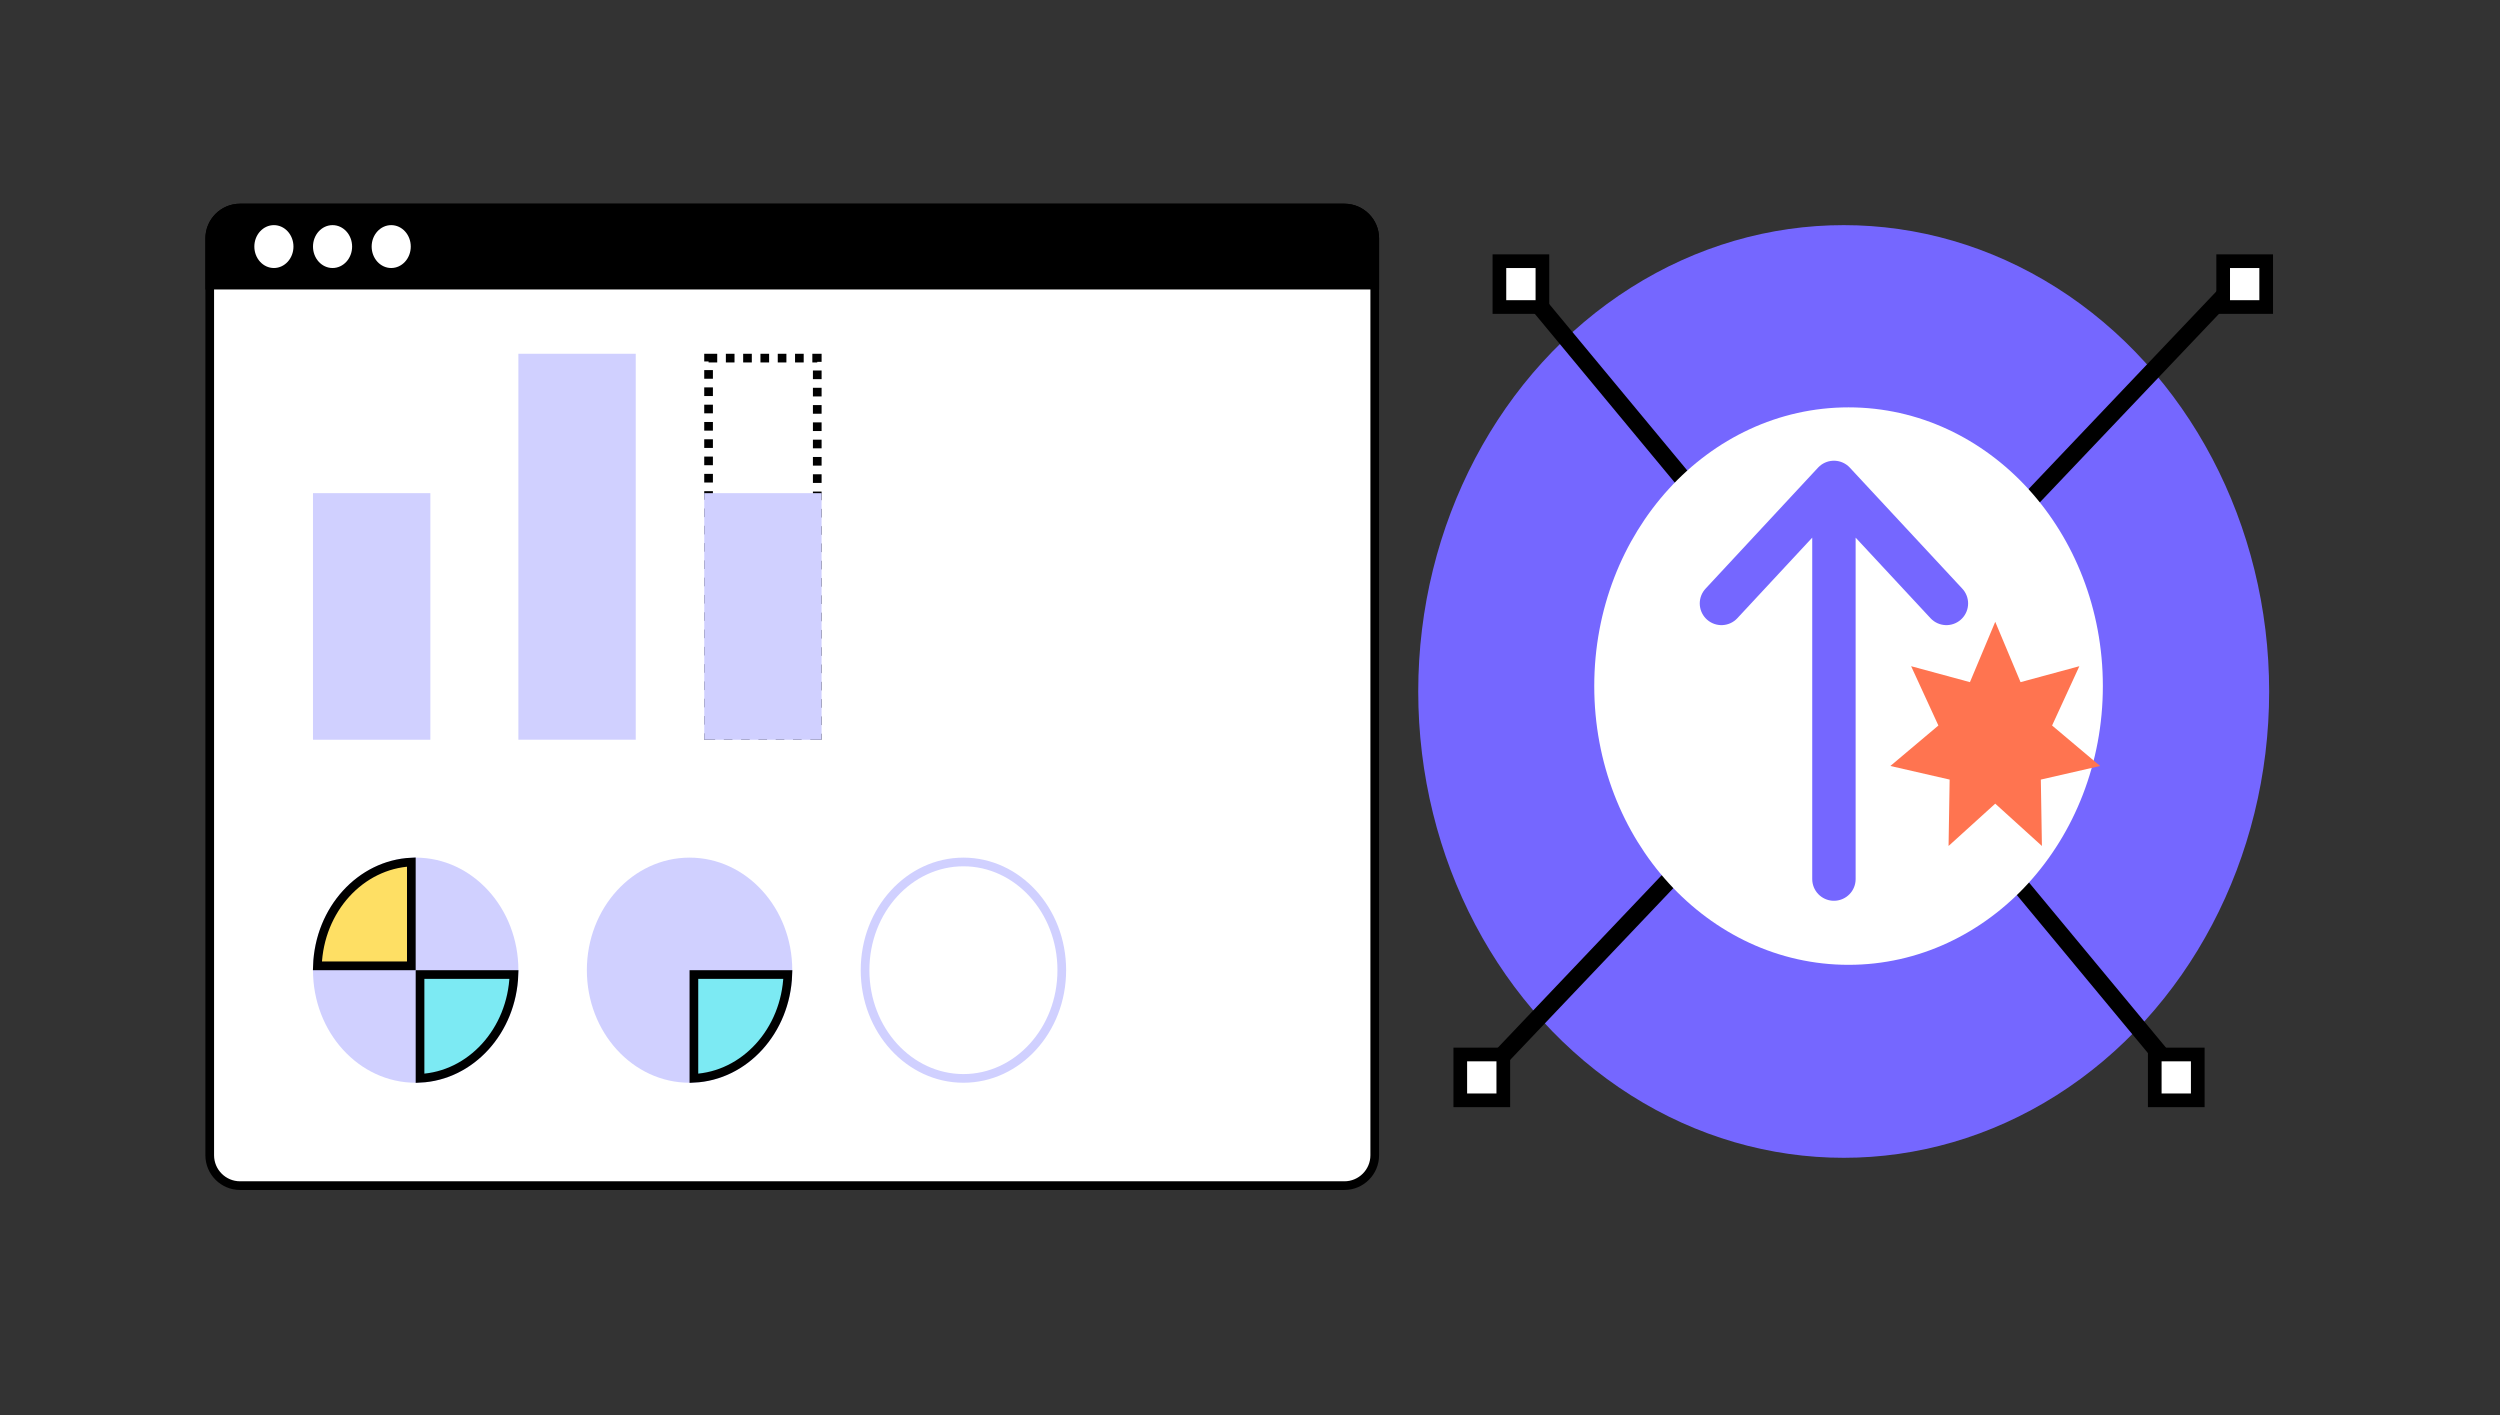 <svg width="318" height="180" viewBox="0 0 318 180" fill="none" xmlns="http://www.w3.org/2000/svg">
<rect x="0" y="0" width="318" height="180" fill="#333333" stroke="none"/>
<ellipse cx="234.518" cy="87.955" rx="54.119" ry="59.318" fill="#7567FF"/>
<path d="M274.954 134.316L194.086 36.816" stroke="black" stroke-width="2.208"/>
<path d="M186.613 138.984L283.031 37.5" stroke="black" stroke-width="2.208"/>
<ellipse cx="235.136" cy="87.271" rx="32.347" ry="35.455" fill="white"/>
<rect x="282.787" y="33.224" width="5.471" height="5.83" fill="white" stroke="black" stroke-width="1.739"/>
<rect x="190.724" y="33.224" width="5.471" height="5.83" fill="white" stroke="black" stroke-width="1.739"/>
<rect x="274.084" y="134.131" width="5.471" height="5.83" fill="white" stroke="black" stroke-width="1.739"/>
<rect x="185.748" y="134.131" width="5.471" height="5.83" fill="white" stroke="black" stroke-width="1.739"/>
<path d="M26.677 30.327C26.677 28.192 28.407 26.462 30.542 26.462H171.002C173.137 26.462 174.867 28.192 174.867 30.327V146.948C174.867 149.082 173.137 150.813 171.002 150.813H30.542C28.407 150.813 26.677 149.082 26.677 146.948V30.327Z" fill="white" stroke="black" stroke-width="1.104"/>
<path d="M26.677 30.327C26.677 28.192 28.407 26.462 30.542 26.462H171.002C173.137 26.462 174.867 28.192 174.867 30.327V36.267H26.677V30.327Z" fill="black" stroke="black" stroke-width="1.104"/>
<ellipse cx="34.84" cy="31.364" rx="2.488" ry="2.727" fill="white"/>
<ellipse cx="42.301" cy="31.364" rx="2.488" ry="2.727" fill="white"/>
<ellipse cx="49.762" cy="31.364" rx="2.488" ry="2.727" fill="white"/>
<rect x="65.938" y="45" width="14.929" height="49.091" fill="#D0D0FF"/>
<rect x="39.812" y="62.73" width="14.929" height="31.364" fill="#D0D0FF"/>
<rect x="90.13" y="45.552" width="13.825" height="47.987" stroke="black" stroke-width="1.104" stroke-dasharray="1.1 1.1"/>
<rect x="89.578" y="62.73" width="14.929" height="31.364" fill="#D0D0FF"/>
<ellipse cx="52.876" cy="123.408" rx="13.063" ry="14.318" fill="#D0D0FF"/>
<path d="M53.428 137.159V123.958H65.377C65.12 131.146 59.875 136.85 53.428 137.159Z" fill="#7CEAF3" stroke="black" stroke-width="1.104"/>
<path d="M52.322 109.653V122.854H40.373C40.63 115.667 45.875 109.963 52.322 109.653Z" fill="#FEDF64" stroke="black" stroke-width="1.104"/>
<ellipse cx="87.712" cy="123.408" rx="13.063" ry="14.318" fill="#D0D0FF"/>
<path d="M135.059 123.408C135.059 131.06 129.411 137.174 122.548 137.174C115.684 137.174 110.036 131.06 110.036 123.408C110.036 115.756 115.684 109.642 122.548 109.642C129.411 109.642 135.059 115.756 135.059 123.408Z" fill="white" stroke="#D0D0FF" stroke-width="1.104"/>
<path d="M88.264 137.159V123.958H100.213C99.956 131.146 94.711 136.85 88.264 137.159Z" fill="#7CEAF3" stroke="black" stroke-width="1.104"/>
<path d="M253.795 79.094L257.013 86.769L264.494 84.741L261.026 92.285L267.137 97.432L259.594 99.163L259.732 107.608L253.795 102.224L247.857 107.608L247.995 99.163L240.452 97.432L246.563 92.285L243.095 84.741L250.576 86.769L253.795 79.094Z" fill="#FF7450"/>
<path d="M233.276 111.818V61.363M233.276 61.363L218.969 76.756M233.276 61.363L247.583 76.756" stroke="#7567FF" stroke-width="5.521" stroke-linecap="round"/>
</svg>
